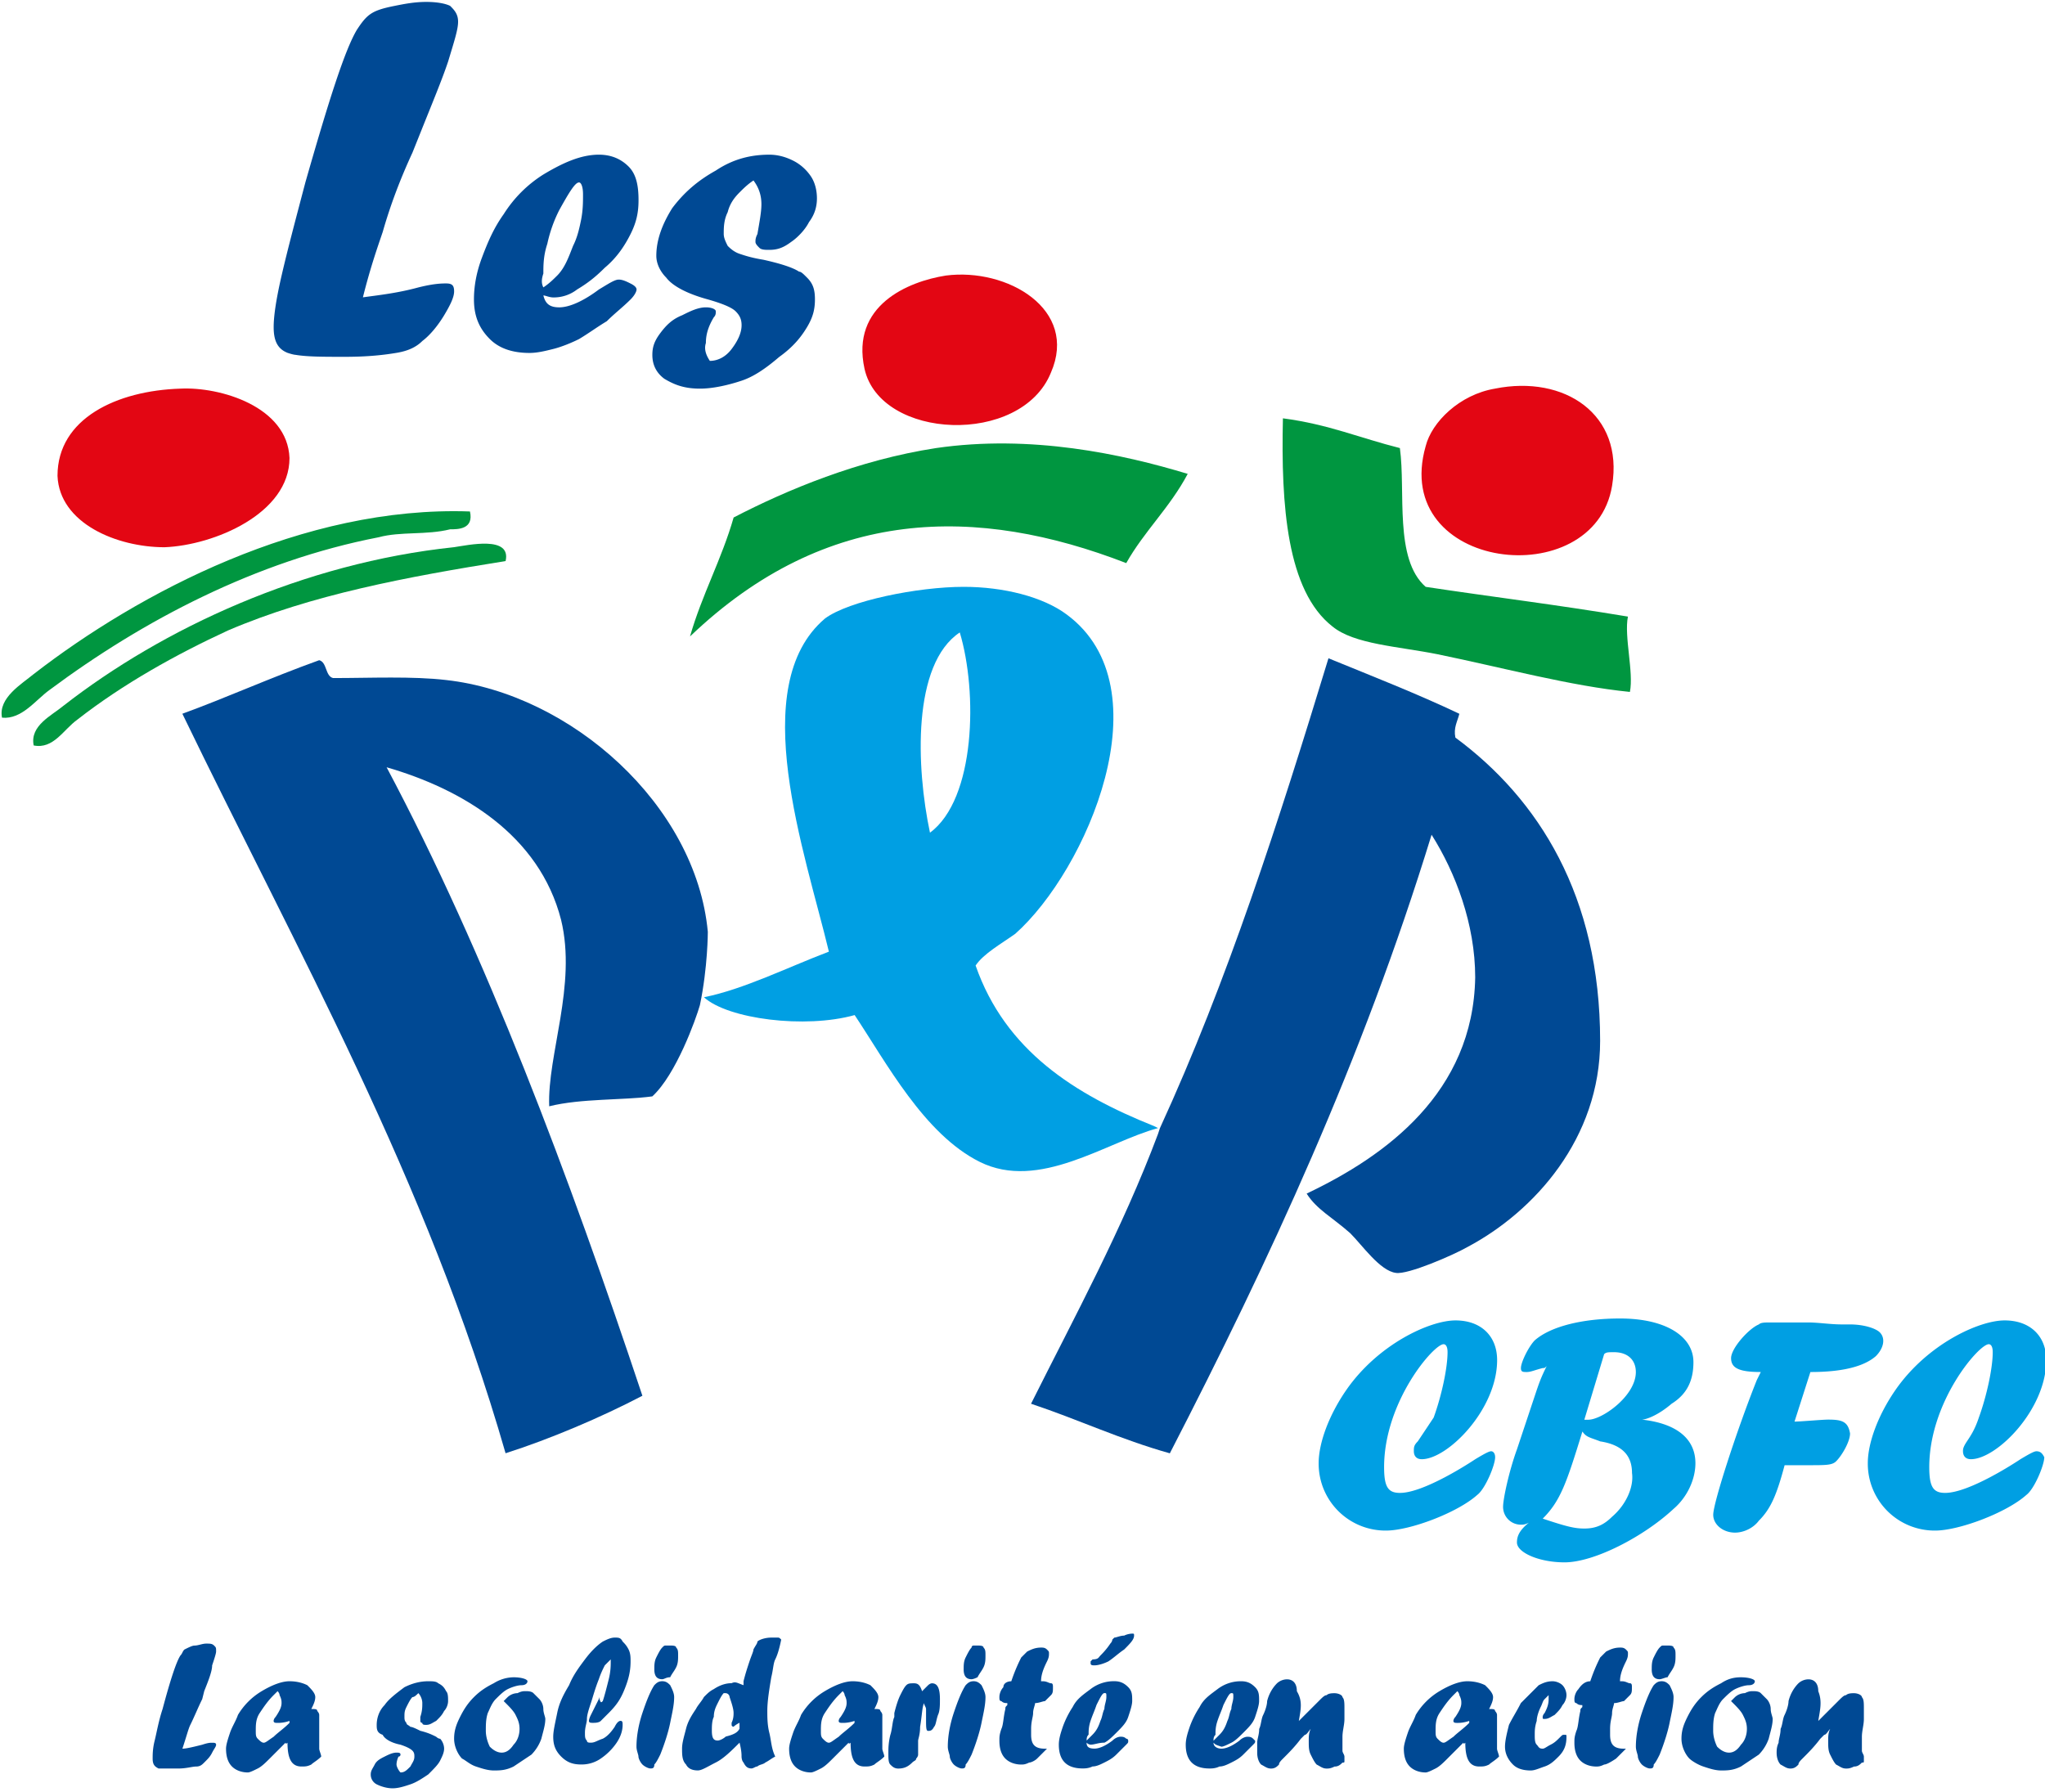 <svg xmlns="http://www.w3.org/2000/svg" width="170" height="149"><path fill="#004994" d="M34.948 11.04l-.66 1.647c-.989 2.143-1.813 4.286-2.472 6.594-.33.989-.99 2.802-1.648 5.44 1.153-.165 2.802-.33 4.615-.825 1.319-.33 1.978-.33 2.308-.33.494 0 .659.165.659.66 0 .494-.33 1.154-.824 1.978-.495.824-1.154 1.648-1.813 2.143-.495.494-1.154.824-2.143.989-.99.165-2.308.33-4.286.33-1.813 0-3.132 0-4.12-.165 0 0-.166 0-.66-.165-.824-.33-1.154-.99-1.154-2.143 0-.824.165-2.143.66-4.286.494-2.143 1.153-4.615 1.977-7.747 1.978-6.923 3.297-11.044 4.286-12.692.33-.495.66-.99 1.154-1.319.494-.33 1.154-.494 1.978-.66.824-.164 1.648-.329 2.637-.329.99 0 1.649.165 1.978.33.33.33.66.659.66 1.318 0 .66-.33 1.649-.825 3.297-.494 1.484-1.318 3.462-2.307 5.934M45.17 24.563c.164.66.494.99 1.318.99.824 0 1.978-.495 3.297-1.484.824-.495 1.318-.824 1.648-.824.33 0 .66.164.989.33.33.164.494.329.494.494 0 .165-.164.494-.494.824-.66.66-1.319 1.154-1.978 1.813-.824.495-1.484.99-2.308 1.484-.66.33-1.483.659-2.143.824-.659.165-1.318.33-1.978.33-1.318 0-2.472-.33-3.296-1.154-.824-.825-1.319-1.814-1.319-3.297 0-.989.165-2.143.66-3.462.494-1.318.988-2.472 1.813-3.626a10.492 10.492 0 0 1 3.296-3.297c1.649-.989 3.132-1.648 4.616-1.648.989 0 1.813.33 2.472.989.66.66.824 1.648.824 2.802 0 .99-.165 1.813-.659 2.802-.495.99-1.154 1.978-2.143 2.803-.824.824-1.483 1.318-2.308 1.813a3.17 3.17 0 0 1-1.978.66c-.33 0-.659-.166-.824-.166m0-.669c.495-.33.824-.659 1.154-.988.66-.659.99-1.646 1.319-2.47.33-.658.494-1.317.66-2.14.164-.823.164-1.482.164-2.14 0-.659-.165-.988-.33-.988-.33 0-.824.823-1.648 2.305a11.512 11.512 0 0 0-.99 2.799c-.329.988-.329 1.81-.329 2.47-.165.493-.165.823 0 1.152m13.841 6.109c.66 0 1.319-.33 1.813-.99.495-.658.825-1.318.825-1.977 0-.495-.165-.824-.495-1.154-.33-.33-1.154-.66-2.308-.989-1.813-.495-2.967-1.154-3.461-1.813-.495-.495-.824-1.154-.824-1.813 0-1.32.494-2.638 1.318-3.956.99-1.32 2.143-2.308 3.627-3.132 1.483-.99 2.967-1.319 4.45-1.319.66 0 1.319.165 1.978.495.66.33 1.154.824 1.484 1.318.33.495.494 1.154.494 1.813 0 .66-.165 1.32-.659 1.978-.33.66-.989 1.32-1.484 1.649-.659.494-1.153.66-1.813.66-.33 0-.66 0-.824-.166-.165-.165-.33-.33-.33-.494 0-.165 0-.33.165-.66.165-.989.33-1.813.33-2.472 0-.66-.165-1.319-.66-1.978-.494.33-.824.66-1.153.989-.495.494-.824.989-.99 1.648-.329.66-.329 1.319-.329 1.813 0 .33.165.66.33.99.165.164.494.494.989.659.494.165.989.33 1.978.494 1.483.33 2.472.66 2.967.99.165 0 .33.164.66.494.494.494.658.989.658 1.813s-.164 1.483-.659 2.308c-.494.824-1.154 1.648-2.308 2.472-1.153.99-2.142 1.649-3.131 1.978-.99.33-2.308.66-3.462.66-1.319 0-2.143-.33-2.967-.825-.66-.494-.989-1.153-.989-1.978 0-.659.165-1.153.66-1.813.494-.66.988-1.154 1.813-1.483.659-.33 1.318-.66 1.978-.66.494 0 .824.165.824.33s0 .33-.165.494c-.495.825-.66 1.484-.66 2.143-.164.495 0 .99.33 1.484"></path><path fill="#e30613" d="M78.624 22.91c5.11-.659 11.044 2.803 8.736 8.077-2.472 6.1-14.175 5.605-15.494-.33-1.154-5.274 3.626-7.252 6.758-7.747M15 32.311c3.296-.165 8.9 1.484 9.066 5.77 0 4.615-6.264 7.252-10.385 7.417-3.956 0-8.736-1.978-8.901-5.934 0-4.78 4.945-7.088 10.22-7.253m109.287-.003c5.769-1.153 10.714 2.143 9.725 8.077-1.484 9.066-18.462 7.088-15.495-3.296.495-1.978 2.802-4.286 5.77-4.78"></path><path fill="#009640" d="M106.647 34.78c3.791.495 6.429 1.648 9.725 2.473.495 3.626-.494 9.23 2.143 11.538 5.44.824 10.88 1.484 16.813 2.473-.33 1.648.495 4.615.165 6.263-4.945-.494-10.384-1.978-15.989-3.132-3.296-.659-6.923-.824-8.736-2.307-3.791-2.967-4.286-10.055-4.12-17.308M57.36 52.915c.989-3.462 2.637-6.429 3.626-9.89 4.45-2.308 10.385-4.78 16.814-5.77 7.912-1.153 15.494.495 20.934 2.143-1.484 2.803-3.627 4.78-5.11 7.418-12.363-4.78-24.89-4.78-36.264 6.099M39.068 42.524c.33 1.483-.99 1.483-1.649 1.483-1.978.495-4.12.165-5.934.66-10.22 1.978-19.615 6.923-27.362 12.692-1.154.824-2.308 2.473-3.956 2.308-.33-1.649 1.648-2.802 2.637-3.627 8.736-6.758 22.418-14.01 36.264-13.516"></path><path fill="#009640" d="M42.03 46.647c-8.241 1.319-16.154 2.802-23.077 5.77-4.285 1.977-8.736 4.45-12.527 7.417-1.154.824-1.978 2.472-3.626 2.143-.33-1.649 1.483-2.473 2.472-3.297 8.242-6.429 19.945-11.868 32.473-13.187 1.153-.165 4.78-.989 4.285 1.154"></path><path fill="#004994" d="M96.424 93.796c5.605-12.198 9.89-25.55 14.011-39.066 3.627 1.484 7.418 2.967 10.88 4.615-.165.66-.495 1.154-.33 1.978 6.923 5.11 12.033 13.187 12.033 25.22 0 8.077-5.44 14.176-11.044 17.143-1.154.66-4.945 2.308-5.934 2.143-1.319-.165-2.803-2.308-3.792-3.297-1.483-1.318-2.802-1.978-3.626-3.297 6.593-3.131 13.846-8.406 14.011-17.967 0-4.45-1.648-8.736-3.626-11.868-5.77 18.792-13.517 35.44-21.759 51.429-4.12-1.154-7.582-2.802-11.538-4.121 3.626-7.253 7.582-14.505 10.55-22.418z"></path><path fill="#009fe3" d="M81.102 80.274c2.473 7.087 8.242 10.714 14.836 13.351l.33.165c-4.286 1.154-9.89 5.275-14.836 2.802-4.615-2.307-7.747-8.242-10.385-12.198-4.12 1.154-10.549.33-12.527-1.483 3.297-.66 6.923-2.473 10.385-3.791-1.978-8.242-6.923-22.088-.33-27.693 1.978-1.483 7.747-2.637 11.538-2.637 3.297 0 6.594.824 8.572 2.308 8.242 6.099 1.648 21.263-4.286 26.538-1.154.824-2.637 1.649-3.297 2.638M77.308 69.23c3.8-2.803 3.965-11.704 2.478-16.649-3.965 2.638-3.634 11.209-2.478 16.649"></path><path fill="#004994" d="M58.182 83.571c-.33 1.154-1.978 5.77-3.956 7.583-2.473.33-5.934.165-8.571.824-.165-4.286 2.307-10.055.989-15.495-1.814-7.088-8.242-10.879-14.506-12.692 8.242 15.495 15.165 33.956 21.264 52.253-3.462 1.813-7.747 3.626-11.374 4.78C35.435 97.912 24.72 79.121 15.16 59.341c3.626-1.32 7.253-2.967 11.374-4.451.659.165.494 1.319 1.153 1.484 3.132 0 6.594-.165 9.396.164 10.385 1.154 20.77 10.385 21.758 20.934 0 0 0 2.967-.659 6.1"></path><path fill="#009fe3" d="M117.862 119.835c-.33.33-.33.494-.33.824 0 .33.165.66.66.66 2.142 0 6.263-4.121 6.263-8.242 0-1.978-1.319-3.297-3.461-3.297-2.143 0-6.429 1.978-9.066 5.77-1.484 2.142-2.308 4.45-2.308 6.098a5.558 5.558 0 0 0 5.604 5.605c1.978 0 5.934-1.484 7.583-2.968.66-.494 1.483-2.472 1.483-3.131 0-.33-.165-.495-.33-.495-.164 0-.494.165-1.318.66-.495.33-4.286 2.802-6.264 2.802-.989 0-1.318-.495-1.318-2.143 0-5.44 4.12-10.22 4.945-10.22.164 0 .33.165.33.66 0 1.318-.495 3.626-1.155 5.439l-1.318 1.978zm14.171-1.798h-.329l1.647-5.45c.165-.165.33-.165.824-.165 1.153 0 1.812.66 1.812 1.651 0 1.982-2.8 3.964-3.954 3.964zm1.985 8.058c-.66.658-1.32.988-2.31.988-.824 0-1.484-.165-3.463-.824 1.484-1.481 1.98-2.963 3.299-7.243.33.494.66.494 1.484.823 2.145.329 2.64 1.481 2.64 2.634.164 1.152-.495 2.634-1.65 3.622zm6.756-12.849c0-2.142-2.308-3.626-6.099-3.626-3.132 0-5.769.66-7.088 1.813-.494.495-1.153 1.813-1.153 2.308 0 .33.164.33.494.33.33 0 .66-.165 1.319-.33.165 0 .165 0 .33-.165-.495.99-.66 1.484-.99 2.473l-1.483 4.45c-.66 1.813-1.154 4.121-1.154 4.78 0 .825.66 1.484 1.484 1.484.164 0 .33 0 .659-.165-.824.66-.99 1.154-.99 1.648 0 .825 1.814 1.649 3.957 1.649 2.472 0 6.593-2.143 9.066-4.45 1.154-.99 1.813-2.473 1.813-3.792 0-1.978-1.484-3.297-4.45-3.626.33 0 1.318-.33 2.472-1.32 1.319-.823 1.813-1.977 1.813-3.46zm11.206 4.781c-.494 0-2.307.165-2.802.165l1.319-4.121c1.648 0 4.12-.165 5.44-1.319.659-.66.824-1.483.33-1.978-.33-.33-1.32-.66-2.473-.66h-.66c-.989 0-1.978-.164-2.802-.164H147.2c-.494 0-.824 0-.989.165-.824.33-2.307 1.978-2.307 2.802 0 .824.659 1.154 2.472 1.154l-.33.66c-1.648 4.12-3.626 10.219-3.626 11.208 0 .824.824 1.484 1.813 1.484.66 0 1.484-.33 1.978-.99.99-.988 1.484-2.142 2.143-4.615h1.978c1.484 0 1.978 0 2.308-.33.494-.494 1.154-1.648 1.154-2.307-.165-.99-.66-1.154-1.814-1.154zm17.301 2.633c-.165 0-.495.164-1.319.658-.494.33-4.285 2.803-6.263 2.803-.99 0-1.32-.495-1.32-2.143 0-5.44 4.122-10.22 4.946-10.22.165 0 .33.165.33.66 0 1.318-.495 3.626-1.154 5.439-.33.989-.66 1.483-.99 1.978-.329.494-.329.66-.329.824 0 .33.165.66.66.66 2.142 0 6.263-4.121 6.263-8.242 0-1.978-1.319-3.297-3.461-3.297-2.143 0-6.429 1.978-9.066 5.77-1.484 2.142-2.308 4.45-2.308 6.098a5.558 5.558 0 0 0 5.604 5.605c1.978 0 5.934-1.484 7.583-2.968.66-.494 1.483-2.472 1.483-3.131-.165-.33-.33-.495-.659-.495z"></path><path fill="#004994" d="M16.976 140.606l-.165.66c-.33.659-.66 1.483-.99 2.142-.164.33-.329.99-.658 1.978.33 0 .989-.165 1.648-.33.494-.164.66-.164.824-.164.165 0 .33 0 .33.165 0 .164-.165.33-.33.659-.165.33-.33.494-.66.824-.164.165-.329.33-.659.33s-.824.165-1.483.165h-1.649c-.33-.165-.494-.33-.494-.825 0-.33 0-.824.165-1.483.165-.66.33-1.648.66-2.637.659-2.473 1.153-3.956 1.483-4.451.165-.165.165-.33.33-.494.329-.165.659-.33.824-.33.33 0 .659-.165.989-.165.33 0 .494 0 .659.165.165.165.165.165.165.494 0 .165-.165.66-.33 1.154 0 .495-.33 1.319-.66 2.143m5.441 5.603c-.33.33-.659.659-.989.824-.33.165-.659.33-.824.33-.494 0-.989-.165-1.318-.495-.33-.33-.495-.824-.495-1.484 0-.33.165-.824.33-1.318.165-.495.494-.99.659-1.484a5.682 5.682 0 0 1 1.978-1.978c.824-.494 1.648-.824 2.308-.824.66 0 1.154.165 1.483.33.33.33.66.659.66.989 0 .33-.165.659-.33.989.33 0 .494 0 .494.165 0 0 .165.164.165.33v2.802c0 .164.165.494.165.659-.33.33-.66.494-.824.66-.33.164-.495.164-.824.164-.824 0-1.154-.66-1.154-1.978-.165.165-.165 0-.165 0l-1.319 1.319zm.66-2.967c-.165 0-.33 0-.33-.165 0 0 0-.165.165-.33.33-.494.494-.824.494-1.154 0-.165 0-.33-.164-.66 0-.164-.165-.329-.165-.329l-.33.33c-.494.494-.824.989-1.154 1.483-.33.495-.33.99-.33 1.484 0 .33 0 .494.165.66.165.164.33.329.495.329.165 0 .33-.165.824-.495.33-.33.824-.659 1.319-1.153v-.165a2.9 2.9 0 0 1-.99.165zm10.217 4.12c.33 0 .494-.164.824-.494.165-.33.33-.495.33-.824 0-.165 0-.33-.165-.495-.165-.165-.495-.33-.99-.494-.824-.165-1.318-.495-1.483-.824-.494-.165-.494-.495-.494-.825 0-.494.164-1.153.659-1.648.33-.494.989-.989 1.648-1.483.66-.33 1.319-.495 1.978-.495.33 0 .66 0 .824.165.33.165.495.33.66.66.165.164.165.494.165.823 0 .33-.165.66-.33.825-.165.33-.33.494-.66.824-.33.165-.494.33-.824.33-.164 0-.33 0-.33-.165-.164 0-.164-.165-.164-.165v-.33c.165-.494.165-.824.165-1.154 0-.33-.165-.66-.33-.824-.165.165-.33.33-.494.33-.165.165-.33.494-.495.824-.165.33-.165.494-.165.824 0 .165 0 .33.165.495 0 .164.165.164.33.33.165 0 .494.164.824.329.66.165.989.33 1.319.494 0 0 .164.165.33.165.164.165.329.495.329.824 0 .33-.165.66-.33.99-.165.33-.494.659-.989 1.153-.494.33-.989.66-1.483.824-.495.165-.99.33-1.484.33s-.989-.165-1.318-.33a.906.906 0 0 1-.495-.824c0-.33.165-.494.33-.824.165-.33.494-.494.824-.66.33-.164.66-.329.989-.329.165 0 .33 0 .33.165 0 0 0 .165-.165.165 0 0-.165.33-.165.66 0 .164.165.494.33.658m9.402-7.912c.66 0 1.154.165 1.154.33s-.165.33-.495.33c-.33 0-.824.164-1.153.329-.33.165-.66.495-.99.824-.33.33-.494.824-.659 1.154-.165.495-.165.989-.165 1.484 0 .494.165.989.33 1.318.33.33.66.495.989.495.33 0 .66-.165.989-.66.33-.33.495-.824.495-1.318 0-.495-.165-.824-.33-1.154-.165-.33-.495-.66-.824-.99l-.165-.164.33-.33a1.26 1.26 0 0 1 .824-.33c.33-.164.494-.164.66-.164.164 0 .494 0 .658.165l.495.494c.165.165.33.495.33.824 0 .33.164.66.164.825 0 .494-.164.989-.33 1.648a3.59 3.59 0 0 1-.823 1.319l-1.484.989c-.66.33-1.154.33-1.648.33-.495 0-.99-.166-1.484-.33-.494-.165-.824-.495-1.154-.66-.33-.33-.659-.989-.659-1.648 0-.66.165-1.154.495-1.813.33-.66.659-1.154 1.153-1.649.495-.494.99-.824 1.649-1.153a3.18 3.18 0 0 1 1.648-.495m7.415 1.975c.166-.495.33-1.154.495-1.813.165-.66.165-1.154.165-1.484v-.165l-.494.495c-.165.33-.33.659-.495 1.154-.33.824-.494 1.483-.66 1.978-.164.494-.329.989-.329 1.318 0 .33-.165.66-.165 1.154 0 .33 0 .495.165.66 0 .164.165.164.33.164.33 0 .494-.165.989-.33.33-.164.66-.494.989-.988.165-.33.33-.495.494-.495.165 0 .165.165.165.33 0 .494-.165.989-.494 1.483a5 5 0 0 1-1.319 1.319 2.78 2.78 0 0 1-1.648.494c-.66 0-1.154-.164-1.649-.659-.494-.494-.659-.989-.659-1.648 0-.495.165-1.154.33-1.978.165-.824.494-1.484.989-2.308.33-.824.824-1.483 1.318-2.143.495-.66.99-1.154 1.484-1.483.33-.165.66-.33.989-.33.33 0 .494 0 .66.33.164.165.329.33.494.659.165.33.165.66.165.989 0 .824-.165 1.484-.495 2.308-.33.824-.66 1.318-1.319 1.978l-.659.66c-.165.164-.494.164-.66.164-.164 0-.329 0-.329-.165 0 0 0-.165.165-.494l.66-1.32v-.164c.164.495.164.495.329.33m3.294 5.275c-.165-.165-.33-.494-.33-.66 0-.164-.165-.494-.165-.823 0-.825.165-1.814.495-2.803.33-.989.659-1.813.989-2.307.164-.165.33-.33.659-.33.33 0 .494.165.66.33.164.33.329.659.329.989 0 .659-.165 1.318-.33 2.143-.165.824-.494 1.813-.824 2.637-.165.33-.33.66-.494.824 0 .33-.165.33-.33.33s-.495-.165-.66-.33zm.989-7.912c0-.33 0-.66.164-.989.165-.33.33-.66.495-.824.165-.165.165-.165.33-.165h.33c.164 0 .494 0 .494.165.165.165.165.33.165.66 0 .329 0 .659-.165.988-.165.33-.33.495-.495.824-.33 0-.494.165-.66.165-.494 0-.658-.33-.658-.824zm7.416 1.318v-.33c.165-.659.33-1.153.494-1.648.165-.494.33-.824.33-.989.165-.33.33-.494.33-.66.165-.164.66-.329 1.154-.329h.494c.165 0 .165 0 .33.165-.165.824-.33 1.319-.495 1.648-.165.33-.165.824-.33 1.484-.164.989-.33 1.978-.33 2.802 0 .494 0 1.154.166 1.813.165.66.165 1.319.494 1.978-.33.165-.494.33-.824.495-.165.164-.494.164-.66.33-.164 0-.329.164-.494.164-.33 0-.494-.165-.66-.494-.164-.165-.164-.495-.164-.495 0-.165 0-.494-.165-1.154-.66.66-1.318 1.319-1.978 1.649-.66.33-1.154.659-1.483.659-.495 0-.825-.165-.99-.495-.329-.33-.329-.824-.329-1.318 0-.495.165-.99.33-1.649.164-.659.494-1.153.824-1.648.165-.33.494-.66.66-.989.329-.33.494-.494.823-.66.495-.329.99-.494 1.484-.494.33-.165.494 0 .989.165m-.334 3.618v-.492c-.329.164-.493.328-.493.328s-.164 0-.164-.164v-.164c.164-.328.164-.657.164-.82 0-.33-.164-.822-.329-1.314a.353.353 0 0 0-.328-.328h-.165c-.164.164-.328.492-.493.82-.164.329-.328.657-.328 1.15-.164.328-.164.82-.164 1.148 0 .657.164.821.492.821.165 0 .493-.164.658-.328.657-.164.986-.328 1.15-.657m7.75 2.485c-.33.33-.659.659-.989.824-.33.165-.659.33-.824.33-.494 0-.989-.165-1.318-.495-.33-.33-.495-.824-.495-1.484 0-.33.165-.824.33-1.318.164-.495.494-.99.659-1.484a5.682 5.682 0 0 1 1.978-1.978c.824-.494 1.648-.824 2.308-.824.66 0 1.154.165 1.483.33.33.33.66.659.66.989 0 .33-.165.659-.33.989.33 0 .494 0 .494.165 0 0 .165.164.165.33v2.802c0 .164.165.494.165.659-.33.33-.66.494-.824.66-.33.164-.495.164-.824.164-.824 0-1.154-.66-1.154-1.978-.165.165-.165 0-.165 0l-1.319 1.319zm.824-2.967c-.165 0-.33 0-.33-.165 0 0 0-.165.165-.33.33-.494.494-.824.494-1.154 0-.165 0-.33-.165-.66 0-.164-.164-.329-.164-.329l-.33.33c-.493.494-.821.989-1.15 1.483-.33.495-.33.99-.33 1.484 0 .33 0 .494.165.66.165.164.33.329.494.329.164 0 .328-.165.822-.495.329-.33.822-.659 1.315-1.153v-.165c-.493.165-.822.165-.986.165zm6.273 1.488v1.155c0 .164-.165.329-.165.329 0 .165-.165.165-.33.33-.33.33-.66.494-1.154.494-.33 0-.494-.165-.66-.33-.164-.165-.164-.494-.164-.989 0-.33 0-.824.165-1.483.165-.495.165-1.154.33-1.484v-.329c.164-.66.33-1.154.494-1.484.165-.33.33-.66.495-.824.164-.165.33-.165.659-.165.33 0 .494.165.66.66l.164-.166.33-.33s.165-.164.33-.164c.494 0 .659.494.659 1.319 0 .494 0 .989-.165 1.318-.165.495-.165.825-.33.99-.165.329-.33.329-.494.329-.165 0-.165-.33-.165-.989v-.824c0-.165-.165-.33-.165-.495-.165.33-.165.99-.33 1.978 0 .66-.164.99-.164 1.154m2.962 1.97c-.165-.165-.33-.494-.33-.66 0-.164-.165-.494-.165-.823 0-.825.165-1.814.495-2.803.33-.989.659-1.813.989-2.307.164-.165.33-.33.659-.33.33 0 .494.165.66.33.164.33.329.659.329.989 0 .659-.165 1.318-.33 2.143-.165.824-.494 1.813-.824 2.637-.165.33-.33.66-.494.824 0 .33-.165.33-.33.33s-.495-.165-.66-.33zm.824-7.912c0-.33 0-.66.165-.989.164-.33.33-.66.494-.824 0-.165.165-.165.165-.165h.33c.164 0 .494 0 .494.165.165.165.165.33.165.66 0 .329 0 .659-.165.988-.165.33-.33.495-.494.824 0 0-.33.165-.495.165-.494 0-.66-.33-.66-.824zm3.96.994c.33-.989.66-1.648.824-1.978l.495-.494c.33-.165.659-.33 1.154-.33.164 0 .33 0 .494.165.165.165.165.165.165.33 0 .164 0 .33-.165.659-.33.66-.494 1.154-.494 1.648h.164c.33 0 .495.165.66.165.165 0 .165.165.165.33 0 .33 0 .494-.165.659l-.495.495c-.165 0-.494.164-.824.164 0 .165-.165.495-.165.825 0 .33-.165.659-.165 1.318v.495c0 .824.33 1.154 1.154 1.154h.165l-.33.33-.494.494c-.165.165-.495.33-.66.33-.33.164-.494.164-.659.164-.494 0-.989-.165-1.318-.494-.33-.33-.495-.824-.495-1.484 0-.33 0-.494.165-.989.165-.33.165-.989.33-1.648 0-.165 0-.165.164-.33v-.165c-.164 0-.33 0-.494-.164-.165 0-.165-.165-.165-.33 0-.33.165-.66.33-.824 0-.33.33-.495.659-.495m6.259 5.104c0 .33.164.494.659.494.33 0 .824-.164 1.483-.659.33-.33.66-.33.66-.33.164 0 .33 0 .494.165.165 0 .165.165.165.165 0 .165 0 .165-.165.33l-.824.824c-.33.33-.66.494-.989.66-.33.164-.66.329-.989.329-.33.165-.66.165-.824.165-.66 0-1.154-.165-1.484-.495-.33-.33-.494-.824-.494-1.483 0-.495.165-.99.33-1.484a7.7 7.7 0 0 1 .824-1.648c.33-.66.824-.99 1.483-1.484a3.167 3.167 0 0 1 1.978-.659c.495 0 .824.165 1.154.495.33.33.33.659.33 1.153 0 .33-.165.825-.33 1.32-.165.494-.495.823-.989 1.318-.33.33-.66.66-.989.824-.494 0-.824.165-1.154.165 0 0-.165 0-.33-.165m.004-.175l.493-.493c.328-.329.492-.658.656-1.151.164-.329.164-.658.328-.987 0-.328.164-.657.164-.986 0-.329 0-.329-.164-.329s-.328.329-.656.987c-.164.493-.328.822-.492 1.315-.165.493-.165.822-.165 1.15-.164.165-.164.33-.164.494m1.152-7.078c.164-.165.492-.494.82-.989.165-.165.165-.33.165-.33l.164-.164c.164 0 .492-.165.82-.165.33-.165.658-.165.658-.165.164 0 .164 0 .164.165 0 .33-.329.66-.821 1.154-.493.33-.821.659-1.314.989-.328.165-.82.33-1.149.33-.164 0-.328 0-.328-.165v-.165l.164-.165c.492 0 .492-.165.657-.33m9.395 7.257c0 .33.33.494.659.494.33 0 .824-.164 1.484-.659.33-.33.659-.33.659-.33.165 0 .33 0 .494.165l.165.165c0 .165 0 .165-.165.33l-.824.824c-.33.33-.66.494-.989.66-.33.164-.66.329-.989.329-.33.165-.66.165-.824.165-.66 0-1.154-.165-1.483-.495-.33-.33-.495-.824-.495-1.483 0-.495.165-.99.33-1.484a7.7 7.7 0 0 1 .824-1.648c.33-.66.824-.99 1.483-1.484a3.168 3.168 0 0 1 1.978-.659c.495 0 .825.165 1.154.495.33.33.33.659.33 1.153 0 .33-.165.825-.33 1.319-.165.495-.494.824-.989 1.319-.33.33-.66.66-.989.824-.33.165-.66.33-.824.33-.494-.165-.494-.165-.66-.33m0-.165l.495-.494c.33-.33.495-.66.66-1.154.164-.33.164-.66.33-.99 0-.329.164-.659.164-.988 0-.33 0-.33-.165-.33s-.33.33-.66.989c-.164.495-.329.824-.494 1.319-.164.494-.164.824-.164 1.154-.165.164-.165.33-.165.494m7.094-1.643l.494-.495 1.154-1.154c.33-.33.494-.494.66-.494.164-.165.494-.165.659-.165.33 0 .659.165.659.33.165.164.165.494.165.989v.824c0 .494-.165.989-.165 1.483v1.154c0 .165.165.33.165.495v.33c0 .164 0 .164-.165.164-.165.165-.33.33-.66.33-.33.165-.494.165-.659.165-.33 0-.494-.165-.824-.33-.165-.165-.33-.495-.494-.824-.165-.33-.165-.66-.165-1.154 0-.33 0-.66.165-.99-.165.166-.33.495-.495.495l-.33.33c-.494.66-.989 1.154-1.483 1.648-.165.165-.33.33-.33.495-.165.165-.33.33-.66.33-.329 0-.494-.165-.823-.33-.165-.165-.33-.495-.33-.99v-.823c0-.33.165-.66.165-1.154.165-.33.165-.824.33-1.154.164-.33.33-.824.33-1.154.164-.66.494-1.154.823-1.483a1.26 1.26 0 0 1 .825-.33c.494 0 .824.33.824.989.494.824.33 1.484.165 2.473zm12.354 3.127c-.33.33-.659.659-.989.824-.33.165-.659.33-.824.33-.494 0-.989-.165-1.318-.495-.33-.33-.495-.824-.495-1.484 0-.33.165-.824.33-1.318.164-.495.494-.99.659-1.484a5.682 5.682 0 0 1 1.978-1.978c.824-.494 1.648-.824 2.308-.824.66 0 1.154.165 1.483.33.33.33.66.659.66.989 0 .33-.165.659-.33.989.33 0 .494 0 .494.165 0 0 .165.164.165.33v2.802c0 .164.165.494.165.659-.33.33-.66.494-.824.66-.33.164-.495.164-.824.164-.824 0-1.154-.66-1.154-1.978-.165.165-.165 0-.165 0l-1.319 1.319zm.824-2.967c-.165 0-.33 0-.33-.165 0 0 0-.165.165-.33.33-.494.494-.824.494-1.154 0-.165 0-.33-.165-.66 0-.164-.164-.329-.164-.329l-.33.33c-.493.494-.821.989-1.15 1.483-.33.495-.33.99-.33 1.484 0 .33 0 .494.165.66.165.164.33.329.494.329.164 0 .328-.165.822-.495.329-.33.822-.659 1.315-1.153v-.165c-.493.165-.822.165-.986.165zm7.916-3.462c.33 0 .66.165.824.33.165.165.33.494.33.824 0 .33-.165.66-.33.824-.165.33-.33.495-.66.824-.329.165-.494.33-.823.33-.165 0-.165 0-.165-.165 0 0 0-.165.165-.33.165-.33.33-.659.33-1.153v-.33l-.33.33c-.165.164-.165.33-.33.659-.165.33-.33.824-.33 1.154-.164.494-.164.824-.164 1.154 0 .33 0 .659.164.824.165.165.165.33.495.33.165 0 .33-.165.66-.33.329-.165.494-.33.823-.66.165-.164.165-.164.33-.164s.165 0 .165.164c0 .66-.165 1.154-.66 1.649-.33.33-.659.66-1.153.824-.495.165-.824.33-1.154.33-.66 0-1.154-.165-1.484-.495-.33-.33-.659-.824-.659-1.483 0-.495.165-1.154.33-1.814.33-.659.659-1.153.989-1.813l1.483-1.483c.33-.165.66-.33 1.154-.33zm3.133.002c.33-.989.659-1.648.824-1.978l.494-.494c.33-.165.66-.33 1.154-.33.165 0 .33 0 .495.165.165.165.165.165.165.33 0 .164 0 .33-.165.659-.33.66-.495 1.154-.495 1.648h.165c.33 0 .495.165.66.165.164 0 .164.165.164.33 0 .33 0 .494-.165.659l-.494.495c-.165 0-.495.164-.824.164 0 .165-.165.495-.165.825 0 .33-.165.659-.165 1.318v.495c0 .824.33 1.154 1.154 1.154h.165l-.33.33-.494.494c-.495.33-.825.494-.99.494-.33.165-.494.165-.659.165-.494 0-.989-.165-1.318-.494-.33-.33-.495-.825-.495-1.484 0-.33 0-.494.165-.989.165-.33.165-.989.33-1.648 0-.165 0-.165.164-.33v-.165c-.164 0-.33 0-.494-.165-.165 0-.165-.164-.165-.33 0-.329.165-.659.33-.823.33-.495.659-.66.989-.66m4.286 6.918c-.165-.165-.33-.494-.33-.66 0-.164-.165-.494-.165-.823 0-.825.165-1.814.495-2.803.33-.989.659-1.813.989-2.307.164-.165.33-.33.659-.33.33 0 .494.165.66.33.164.33.329.659.329.989 0 .659-.165 1.318-.33 2.143-.165.824-.494 1.813-.824 2.637-.165.33-.33.66-.494.824 0 .33-.165.33-.33.33s-.495-.165-.66-.33zm.824-7.912c0-.33 0-.66.165-.989.164-.33.33-.66.494-.824.165-.165.165-.165.33-.165h.33c.164 0 .494 0 .494.165.165.165.165.33.165.66 0 .329 0 .659-.165.988-.165.33-.33.495-.495.824-.164 0-.494.165-.659.165-.494 0-.66-.33-.66-.824zm7.416.662c.66 0 1.154.165 1.154.33s-.165.33-.495.33c-.33 0-.824.164-1.153.329-.33.165-.66.495-.99.824-.33.33-.494.824-.659 1.154-.165.495-.165.989-.165 1.484 0 .494.165.989.33 1.318.33.33.66.495.989.495.33 0 .66-.165.99-.66.329-.33.494-.824.494-1.318 0-.495-.165-.824-.33-1.154-.165-.33-.495-.66-.824-.99l-.165-.164.33-.33a1.26 1.26 0 0 1 .824-.33c.33-.164.494-.164.66-.164.164 0 .494 0 .658.165l.495.494c.165.165.33.495.33.824 0 .33.164.66.164.825 0 .494-.164.989-.33 1.648a3.59 3.59 0 0 1-.823 1.319l-1.484.989c-.66.33-1.154.33-1.648.33-.495 0-.99-.166-1.484-.33-.494-.165-.989-.495-1.154-.66-.33-.33-.659-.989-.659-1.648 0-.66.165-1.154.495-1.813.33-.66.659-1.154 1.153-1.649.495-.494.99-.824 1.649-1.153.494-.33.989-.495 1.648-.495m6.427 3.632l.494-.495 1.154-1.154c.33-.33.494-.494.66-.494.164-.165.494-.165.659-.165.33 0 .659.165.659.33.165.164.165.494.165.989v.824c0 .494-.165.989-.165 1.483v1.154c0 .165.165.33.165.495v.33c0 .164 0 .164-.165.164-.165.165-.33.33-.66.33-.33.165-.494.165-.659.165-.33 0-.494-.165-.824-.33-.165-.165-.33-.495-.494-.824-.165-.33-.165-.66-.165-1.154 0-.33 0-.66.165-.99-.165.166-.33.495-.495.495l-.33.33c-.494.66-.989 1.154-1.483 1.648-.165.165-.33.33-.33.495-.165.165-.33.33-.66.33-.329 0-.494-.165-.823-.33-.165-.165-.33-.495-.33-.99 0-.164 0-.494.165-.823 0-.33.165-.66.165-1.154.165-.33.165-.824.33-1.154.164-.33.329-.824.329-1.154.165-.66.495-1.154.824-1.483a1.26 1.26 0 0 1 .824-.33c.495 0 .825.33.825.989.33.824.164 1.484 0 2.473z"></path></svg>